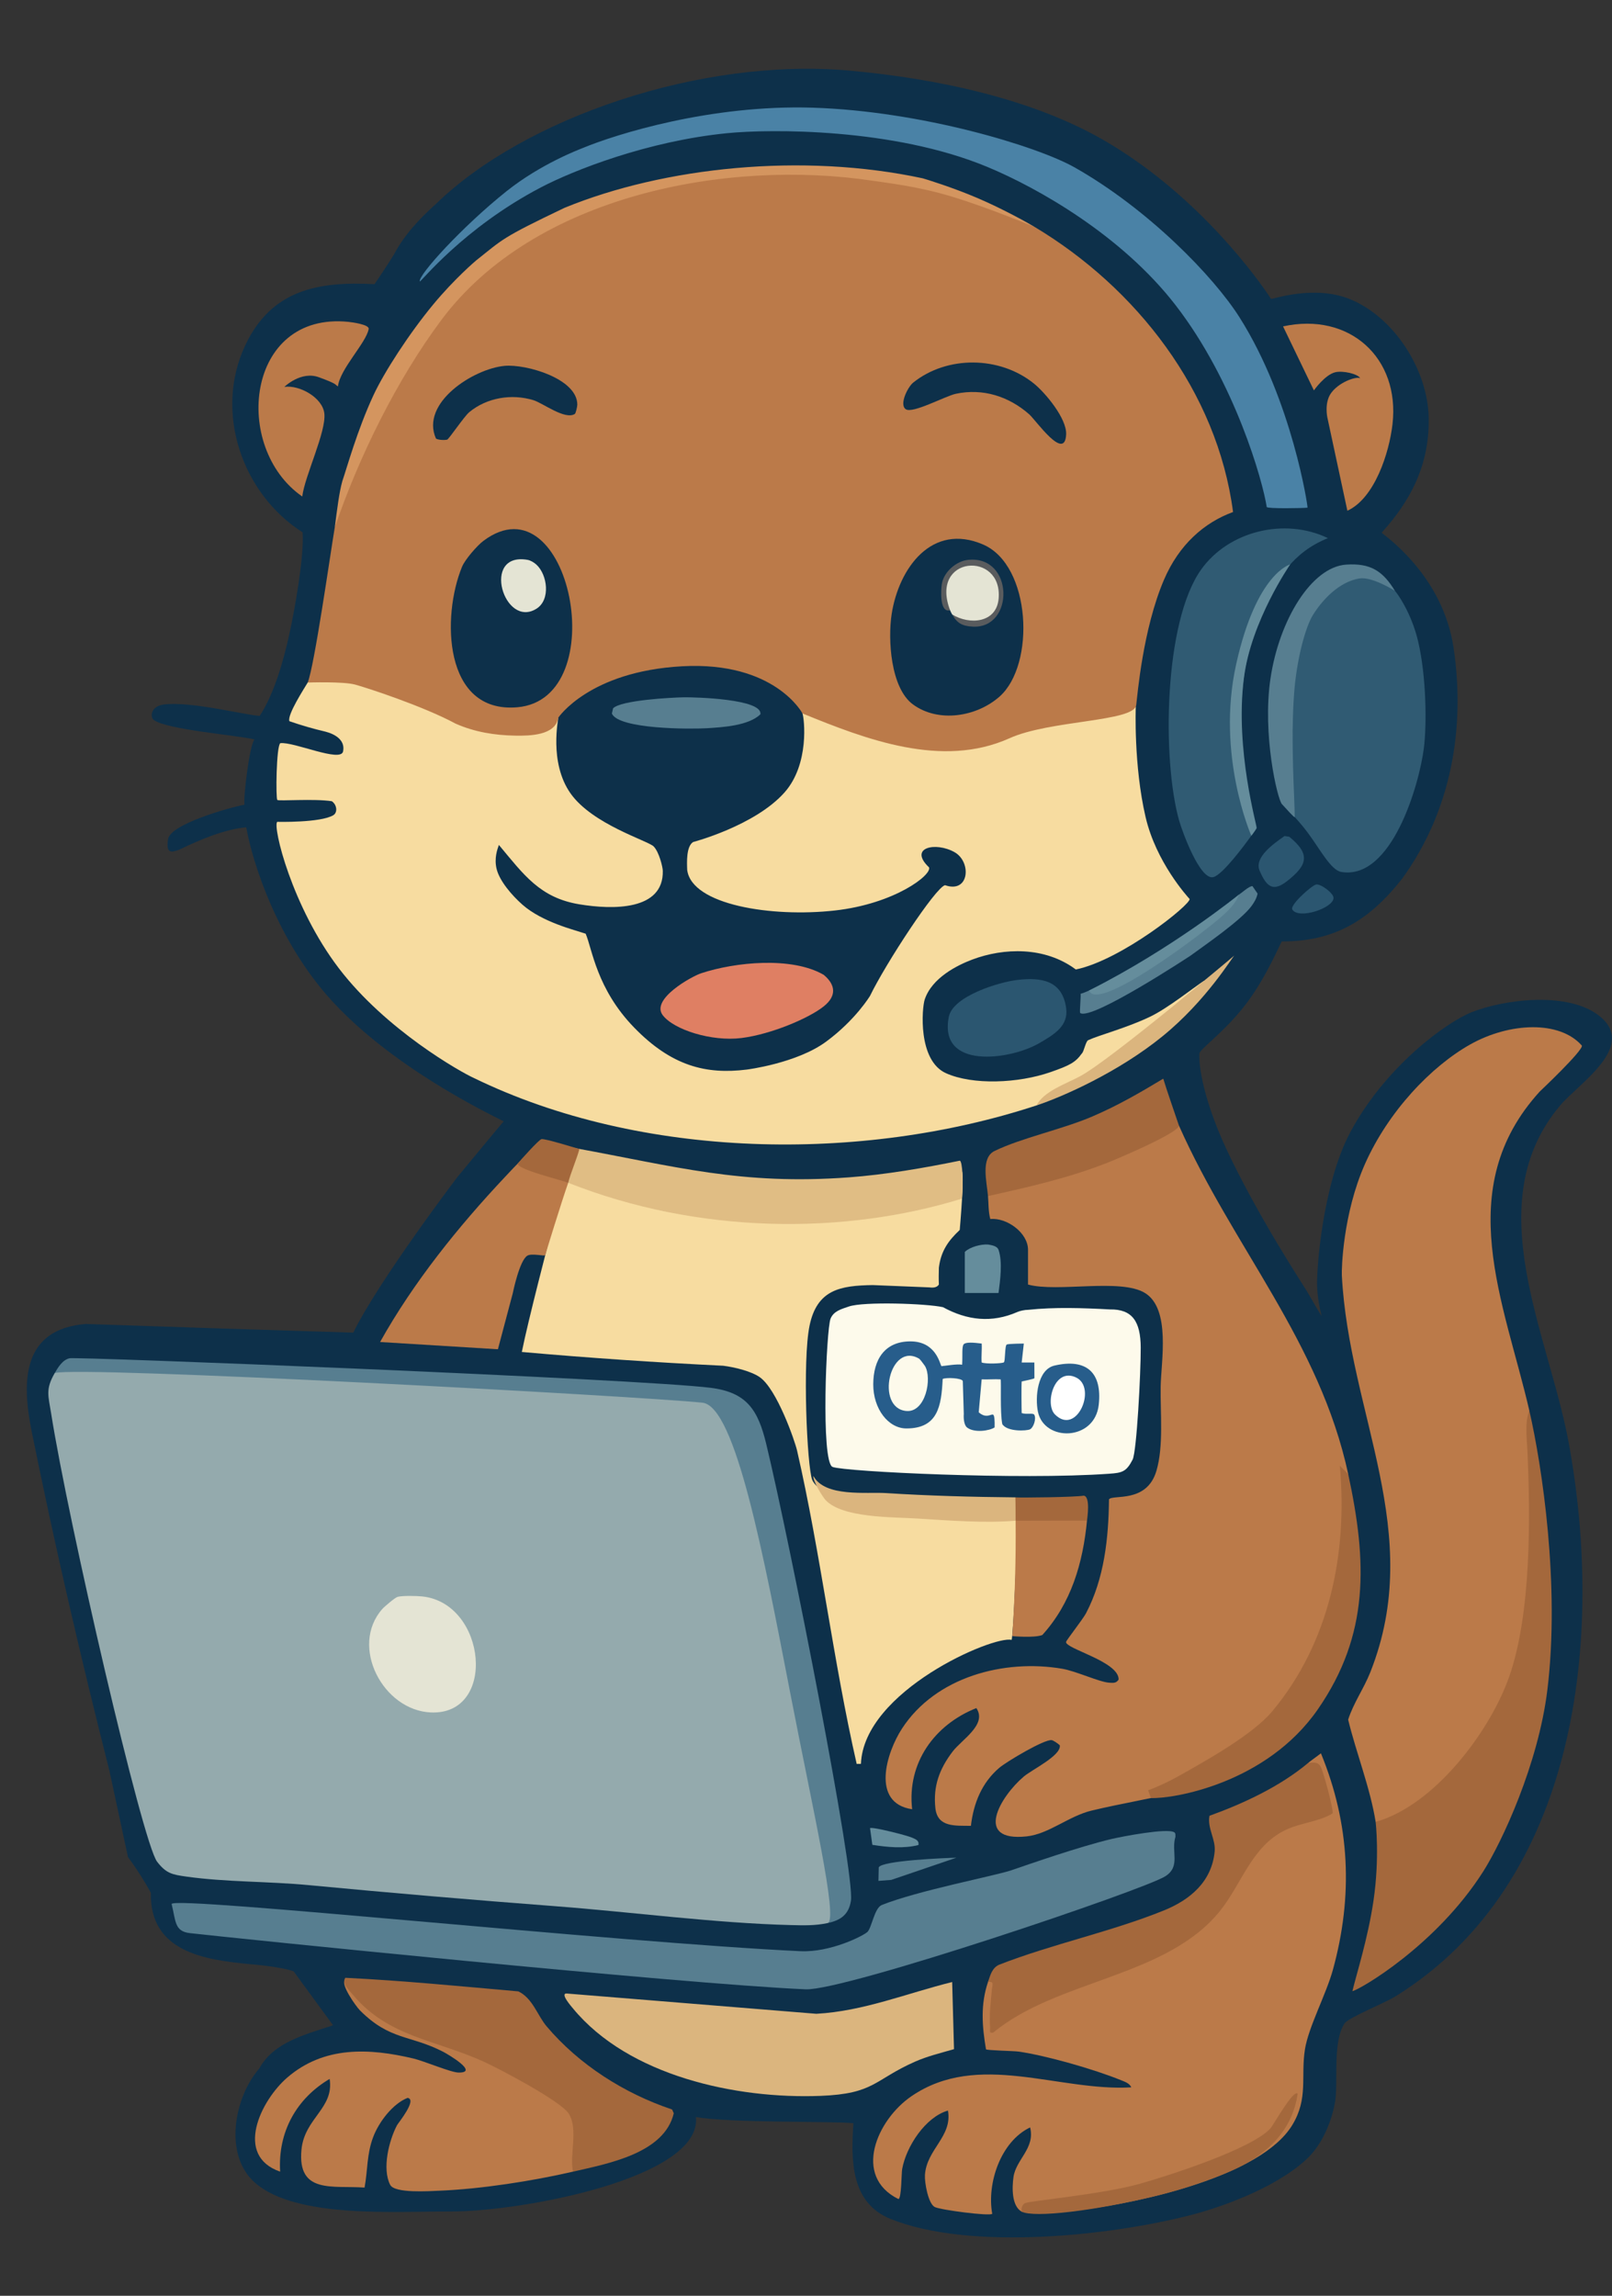 <?xml version="1.0" encoding="UTF-8"?>
<svg xmlns="http://www.w3.org/2000/svg" id="Layer_2" viewBox="0 0 351.154 500">
  <rect x="0" y="0" width="351.154" height="500" fill="#333333" stroke="none"/>
  <path d="M276.874,65.084c.314.172,9.38-3.191,17.363.139,9.575,3.994,16.799,15.402,16.986,25.792.188,10.421-4.101,18.213-10.25,25,.448.525,13.316,9.111,15.681,25.125,2.596,17.587-.556,35.444-11.167,50.167-7.175,9.127-14.748,13.759-26.278,13.722-1.364,2.748-4.381,9.67-9.056,15.222-4.565,5.422-9.037,8.459-8.884,9.278-.16,4.348,1.965,12.265,5.744,20.42,6.796,14.666,17.28,30.57,17.64,31.191.561.967,3.096,5.35,3.261,5.486,0,0-.832-2.859-.999-6.374s1.143-22.208,7.205-33.618c7.582-14.272,20.861-23.941,26.391-26.151,7.435-2.971,21.188-4.527,27.862.755,8.377,6.629-4.463,14.712-8.511,19.514-17.926,21.267-2.517,49.714,1.851,73.421,7.792,42.286,2.182,95.864-37.73,120.615-2.32,1.438-10.284,4.646-11.092,5.888-2.616,4.024-1.391,12.222-2.018,16.798-.091.664-1.251,8.169-6.351,12.861-6.947,6.391-18.972,10.489-24.921,12.03-17.88,4.631-48.335,7.83-65.576.904-8.792-3.531-8.646-12.907-8.123-20.857-4.137-.464-27.048-.02-34.298-1.353,1.333,13.333-38.151,20.627-53.391,20.575-11.729-.04-33.72,1.599-42.67-6.257-6.863-6.024-4.561-18.571.946-24.896,3.221-5.841,10.143-7.369,16.059-9.405l-8.578-11.732c-2.803-1.058-9.659-1.582-9.659-1.582-9.652-.941-21.724-2.612-21.445-15.538-1.455-2.651-3.119-5.247-4.99-7.789l-4.05-18.824c-6.217-24.502-11.906-49.061-16.919-73.827-2.239-11.06-2.06-22.327,11.797-23.439,19.412.674,38.829,1.303,58.252,1.889,5.632-11.466,22.668-33.871,22.668-33.871,3.374-4.034,6.696-8.133,10.098-12.151-4.573-2.299-24.343-11.986-37.408-26.223-11.928-12.998-17.368-30.363-18.676-37.81-4.679.414-10.021,2.656-14.694,4.917-1.601.543-2.833.917-2.333-2.347s13.328-6.859,16.646-7.5c-.289-1.197,1.049-12.923,2.188-14.208-3.856-.924-19.16-2.127-21.958-4.25-.785-.596-.766-3.013,2.312-3.375,5.883-.692,17.51,2.307,20.771,2.5,3.194-4.845,5.225-12.183,6.473-17.856,1.17-5.319,3.262-17.059,2.873-22.128-13.207-8.4-19.317-26.189-12.504-40.699,5.713-12.168,15.979-13.991,28.169-13.342,1.478-2.148,2.904-4.325,4.278-6.529,2.155-4.142,5.605-7.824,9.178-11.014,19.204-18.647,57.657-31.919,90.142-28.954,18.606,1.698,39.985,6.042,56.167,15.667,20.143,11.981,32.92,30.016,35.525,34.028Z" style="fill:#0d304a;"></path>
  <path d="M72.043,148.054c.886-.809,3.474-1.094,4.13,0,11.438.791,21.5,10.165,32.337,11.03,4.011.321,10.651.801,13.095-2.77.099.071-2.103,9.697,2.677,16.475s16.931,10.319,18.125,11.569,1.953,4.475,1.974,5.28c.217,8.706-10.894,8.512-18.175,7.31-8.565-1.414-12.086-6.407-17.528-12.931-.333.942-1.068,2.897-.493,5.243.645,2.63,3.352,5.77,5.625,7.771,4.322,3.804,11.314,5.491,13.772,6.318,1.432,3.35,2.374,12.005,10.544,20.424s15.693,10.273,24.555,9.168c0,0,10.865-1.355,17.282-6.083s9.561-9.968,9.561-9.968c3.435-7.083,14.28-23.647,16.342-24.105,5.327,1.858,5.807-5.078,2.073-7.188-4.131-2.334-10.114-1.013-5.565,3.299.701,1.628-7.476,7.944-20.508,9.401-13.825,1.545-31.167-1.231-32.167-8.814-.07-1.625-.228-5.111,1.276-6.093,0,0,13.421-3.521,19.89-10.767,5.549-6.216,4.324-16.218,3.946-17.242l.486-.902c11.382,3.299,19.806,9.1,32.369,8.277,11.125-.729,17.935-6.507,27.746-8.967,4.204-1.054,7.729.605,12.005.101-.009.163-.496,12.784,2.136,24.07,2.294,9.835,9.078,17.264,9.583,17.829.3,1.183-14.855,13.312-24.784,15.356-6.75-5.042-15.704-4.735-22.542-2.167-3.197,1.201-8.792,3.94-10.375,8.708-.615,1.853-1.54,13.258,4.625,16.042,5.805,2.622,15.747,2.231,22.833-.25,4.154-1.454,5.373-2.091,6.771-4.042.441-.371.792-2.449,1.333-2.875,2.392-1.113,8.473-2.692,13.584-5.154,3.893-1.875,9.614-6.463,11.724-7.821-.186,2.032-10.427,10.802-12.734,12.358-7.639,5.544-15.57,10.48-23.795,14.809-38.081,12.511-86.063,11.787-122.529-5.966-2.793-1.245-19.13-10.411-29.418-23.881-10.243-13.41-14.468-30.895-13.444-31.917,0,0,9.434.232,12.222-1.444.956-.575.822-2.248-.32-3.044-3.85-.599-11.516.009-11.876-.276s-.239-11.79.657-12.37c3.007-.335,13.163,4.278,13.67,1.794s-1.793-3.779-3.858-4.308c-2.654-.621-5.268-1.378-7.842-2.272-.514-1.384,3.252-7.157,3.992-8.42,1.332-.981,3.607-1.308,5.01-.597Z" style="fill:#f7dca0;"></path>
  <path d="M310.175,162.914c-1.003,7.972-7.005,28.834-18,26.987-2.262-.401-4.56-4.851-7.25-8.487-2.595-3.508-5.622-6.212-5.686-6.308-.671-1,2.595-14.267,2.287-16.419-1.763-12.312-1.138-31.43,15.589-34.536,2.984-.554,4.619,2.56,6.761,4.542.341.315,3.557,4.626,5.049,11.007,1.816,7.767,1.88,18.204,1.25,23.215Z" style="fill:#305b73;"></path>
  <path d="M272.587,182.013c-1.412,1.933-6.188,8.436-8.25,9.007-2.938.814-6.843-10.058-7.482-12.319-3.718-13.154-3.362-43.22,4.798-54.661,6.01-8.427,18.251-11.361,27.62-6.838-7.79,3.128-11,8.972-13.932,14.79-6.521,14.643-6.084,31.517-2.029,46.813.145,1.165.07,2.289-.724,3.208Z" style="fill:#305b73;"></path>
  <path d="M234.078,36.452c15.952,9.014,30.23,23.654,35.938,32.669,11.489,18.147,14.938,41.425,14.811,41.443-.86.12-8.735.255-8.889-.141-.812-5.487-6.883-27.209-19.889-44.006-11.701-15.112-29.82-25.436-41.014-30.082-20.446-8.486-47.248-8.252-56.583-7.333-17.343,1.707-33.499,8.075-40.667,11.833-16.961,8.893-26.223,20.769-26.333,20.458-.452-1.279,9.206-11.928,18.917-19.667,7.439-5.928,15.784-9.06,16.46-9.341,7.413-3.082,27.945-9.52,50.167-8.833,23.823.737,49,8.432,57.083,13Z" style="fill:#4a82a6;"></path>
  <path d="M293.508,111.23l-4.366-20.333s-.678-3.101.752-5.197c1.629-2.388,5.442-3.784,6.396-3.333-.502-.956-3.777-1.684-5.406-1.298-2.271.538-4.667,3.954-4.667,3.954l-6.718-13.937c14.444-3.168,25.488,6.827,23.843,21.271-.719,6.313-3.913,16.184-9.833,18.875Z" style="fill:#bb7a49;"></path>
  <path d="M61.943,84.263c3.255-.486,8.32,2.313,8.711,5.786.447,3.968-4.281,13.643-4.812,18.084-15.345-10.625-12.285-40.299,10.043-38.036.814.083,4.59.588,4.425,1.548-.518,3.009-6.263,8.708-6.695,12.519-.778-.528-.208-.554-4.139-2s-7.534,2.099-7.534,2.099Z" style="fill:#bb7a49;"></path>
  <path d="M221.632,213.418c5.189-.601,9.761.077,10.613,6.108.547,3.873-2.528,5.749-5.941,7.711-6.301,3.622-21.95,5.792-19.608-5.811.906-4.486,10.908-7.542,14.935-8.008Z" style="fill:#2b5670;"></path>
  <path d="M303.877,128.692c-.029-.029-4.965-3.151-7.726-2.712-4.363.694-8.048,4.565-10.171,8-1.528,2.473-3.506,9.314-4.079,17.083-.792,10.735.15,23.099.137,26.877-.066.228-1.819-1.761-2.799-2.835s-4.296-15.176-2.48-27.358c1.896-12.725,8.929-24.262,16.479-24.778,5.337-.364,8.009,1.405,10.639,5.722Z" style="fill:#577e90;"></path>
  <path d="M225.778,240.754c1.576-3.076,6.328-4.665,9.485-6.347,6.594-3.512,33.698-26.366,33.626-26.305-.515.432-6.077,9.787-15.611,17.556-9.632,7.849-21.86,13.244-27.5,15.097Z" style="fill:#dbb57e;"></path>
  <path d="M259.279,208.171s-21.535,14.198-23.966,12.452c-.206-.148.221-3.975.064-4.191,3.251-.618,28.952-15.561,34.457-21.569.659-.369,2.236-1.898,2.994-1.877l1.122,1.633c-.202,1.019-.755,1.945-1.366,2.763-2.3,3.081-9.969,8.363-13.304,10.789Z" style="fill:#577e90;"></path>
  <path d="M279.817,182.081l1.015.142c4.719,3.826,3.971,6.199-.44,9.66-3.069,2.408-4.48,1.298-6.006-2.266-1.255-2.929,3.22-5.98,5.432-7.536Z" style="fill:#2b5670;"></path>
  <path d="M281.058,122.923s-8.541,12.333-10.101,24.814c-1.962,15.695,2.951,32.307,2.787,32.618-.361.685-1.157,1.658-1.157,1.658,0,0-7.722-17.498-3.296-37.387s11.768-21.703,11.768-21.703Z" style="fill:#658d9c;"></path>
  <path d="M286.701,192.638c1.004-.195,3.794,1.875,3.794,2.913-0,2.212-7.585,4.77-8.978,2.538-.61-.978,4.237-5.268,5.184-5.452Z" style="fill:#2b5670;"></path>
  <path d="M269.834,194.863c-.679,2.73-5.4,6.174-8.31,8.441-4.03,3.139-22.655,16.869-24.273,12.415,18.216-9.176,32.583-20.856,32.583-20.856Z" style="fill:#658d9c;"></path>
  <path d="M179.428,212.301c2.721,2.256,2.761,4.704,0,6.884-3.175,2.55-11.406,6.066-17.898,6.884s-14.771-1.798-17.172-4.988c-2.626-3.488,6.28-8.418,8.355-9.107,7.417-2.461,19.772-3.695,26.714.327Z" style="fill:#df7f63;"></path>
  <path d="M149.046,151.864c2.367-.033,17.163.355,16.592,3.71-2.588,2.482-8.17,2.813-11.686,3.027-3.556.217-19.173.236-20.662-3.194l.26-1.145c1.718-1.768,12.699-2.358,15.496-2.398Z" style="fill:#577e90;"></path>
  <path d="M214.305,44.799c3.704,1.475,7.375,3.005,11.014,4.589,22.176,13.256,39.845,35.823,43.286,62.12-6.251,2.292-11.755,7.052-15.063,14.799-4.596,10.763-5.763,25.118-6.029,27.25-.458,3.667-18.894,3.252-27.653,7.247-14.678,6.572-31.178.248-45.049-5.423,0,0-6.001-11.397-26.251-10.272s-26.955,11.205-26.955,11.205c-.593,3.867-6.218,3.955-9.382,3.9-4.449-.078-8.787-.768-12.954-2.603-7.071-3.812-19.337-7.824-21.943-8.524s-10.294-.436-10.294-.436c1.465-3.708,4.866-27.642,5.885-33.755.042-.25,1.662-6.511,4.979-14.13,4.451-10.225,11.43-23.223,16.722-30.553,11.652-16.137,38.587-29.69,64.348-32.239,28.296-2.799,55.039,6.278,55.34,6.825Z" style="fill:#bb7a49;"></path>
  <path d="M200.997,38.833c.589.168,6.458,1.947,12.052,4.349,5.739,2.465,11.21,5.561,12.271,6.206.424.275-9.144-3.913-18.146-6.623-7.253-2.183-13.804-2.909-17.037-3.397-31.856-4.805-73.697,3.189-93.949,30.264-9.731,13.01-18.053,29.944-23.27,45.264.506-3.88.971-7.723,1.66-10.13,1.008-2.92,3.224-11.036,6.763-18.666,2.341-5.048,7.783-13.44,12.999-19.75,4.722-5.712,9.368-9.618,9.368-9.618,5.952-4.708,5.333-4.814,19.274-11.473,21.733-8.909,51.857-12.043,78.015-6.425Z" style="fill:#d4955f;"></path>
  <path d="M225.177,83.493c2.546,2.047,7.218,7.651,7.068,11.102-.263,6.056-6.588-3.081-8.061-4.376-4.456-3.916-10.101-5.698-15.954-4.458-2.311.489-9.461,4.411-10.934,3.356-1.464-1.049.475-4.861,1.623-5.782,7.38-5.918,18.821-5.819,26.257.158Z" style="fill:#0d304a;"></path>
  <path d="M125.208,90.161c-2.143,1.345-6.954-2.384-9.013-3.01-4.769-1.448-10.148-.548-13.97,2.612-1.102.911-4.441,5.878-4.811,5.981-.553.154-1.96.086-2.442-.224-3.474-7.79,8.201-15.216,14.937-15.838,4.683-.432,15.885,2.779,15.848,8.466-.003.407-.319,1.868-.548,2.012Z" style="fill:#0d304a;"></path>
  <path d="M198.86,153.404c-4.843-3.567-5.484-14.111-4.62-19.68,1.541-9.923,8.719-19.973,19.924-15.13,10.489,4.534,11.418,26.188,3.571,33.118-4.992,4.409-13.323,5.781-18.875,1.691Z" style="fill:#0d304a;"></path>
  <path d="M207.422,133.827c-.161-.288-.343-.612-.459-.918-5.989-7.322,6.642-15.112,10.372-6.906,3.28,7.217-4.065,13.159-9.913,7.824Z" style="fill:#e4e4d4;"></path>
  <path d="M207.422,133.827c3.8,2.326,9.649,1.867,10.117-3.444.923-10.468-15.127-9.439-10.576,2.527-2.353.644-1.988-4.547-1.802-5.706.424-2.639,3.131-5.014,5.756-5.277,9.969-1,10.124,14.998,1.009,14.55-2.356-.116-3.465-.793-4.504-2.648Z" style="fill:#5a5c5e;"></path>
  <path d="M100.656,123.42c.643-1.552,3.267-4.595,4.67-5.641,18.807-14.021,28.52,34.453,7.35,36.258-16.17,1.378-16.452-19.923-12.02-30.616Z" style="fill:#0d304a;"></path>
  <path d="M116.855,122.974c2.38,2.179,3.129,7.614.037,9.579-7.089,4.504-12.179-12.406-1.967-10.624.666.116,1.434.591,1.93,1.045Z" style="fill:#e4e4d4;"></path>
  <path d="M256.82,245.143c11.8,26.545,30.642,46.992,36.877,75.92-.434.256-.68.657-.686,1.183-.217,19.557-1.57,32.006-13.185,48.548-6.568,7.347-7.315,11.419-7.698,12.681-12.768,7.634-20.704,7.597-34.349,10.854-4.92,1.174-9.317,5.096-14.116,5.614-11.678,1.26-5.743-8.711-.643-13.03,1.81-1.533,8.206-4.581,7.841-6.807-.343-.354-1.391-1.069-1.764-1.124-1.58-.234-9.869,4.706-11.421,6.032-3.796,3.241-5.6,7.688-6.176,12.633-3.438-.049-7.28.361-7.74-3.852-.525-4.806.9-8.558,3.74-12.306,2.001-2.64,7.604-5.899,5.184-9.485-9.127,3.62-15.134,11.956-13.985,22.028-8.992-1.313-5.659-12.277-2.202-17.579,7.343-11.264,22.211-15.164,34.868-13.021,3.067.519,8.125,2.92,10.3,3.046.856.05,1.469.136,2.011-.681.137-3.927-11.705-6.732-11.445-8.208.066-.374,3.675-4.965,4.339-6.229,3.993-7.601,4.917-16.355,5.01-24.819.797-1.132,8.213.943,10.328-6.192,1.606-5.418.832-12.634.927-18.348.091-5.518,2.244-16.927-3.423-20.405-5.297-3.251-19.055-.083-25.471-1.834v-7.572c0-3.71-4.631-7.053-8.22-6.696-.439-1.645-.357-3.334-.5-5.006.339-.315.687-.615,1.069-.863.369-.239.737-.46,1.135-.566,7.646-2.026,14.751-3.945,22.341-6.242,3.013-.912,16.244-7.202,17.052-7.673Z" style="fill:#bb7a49;"></path>
  <path d="M320.314,227.445c8.535-4.785,19.439-5.249,24.283.287.202,1.151-9.17,9.98-9.17,9.98-19.325,21.198-7.702,45.925-2.263,69.583l-.56,2.508c4.242,31.801,1.967,72.686-31.559,87.515l-1.382-.536c-1.152-7.297-4.24-15.049-5.984-22.264,1.173-3.664,3.41-6.748,4.828-10.327,12.06-30.433-4.644-56.133-6.205-86.478-.061-1.193.186-13.261,5.032-24.192,5.088-11.477,14.444-21.292,22.979-26.077Z" style="fill:#bb7a49;"></path>
  <path d="M222.566,481.682c-2.24-1.241-2.103-5.331-1.794-7.53.544-3.876,4.764-6.275,3.627-10.823-6.384,3.041-9.46,12.125-8.255,18.815-.541.549-11.26-.835-12.522-1.479-1.431-.731-2.232-5.356-2.136-6.944.342-5.651,6.022-8.384,5.016-14.063-4.915,1.417-9.081,7.81-9.976,12.735-.17.936-.129,6.426-.816,6.538-10.019-4.966-4.697-17.255,2.846-22.406,14.514-9.913,31.976-.995,47.874-1.923-.34-.891-1.499-1.261-2.307-1.589-5.751-2.332-16.15-5.329-22.253-6.2-.987-.141-6.822-.251-7.082-.492-.853-4.998-1.227-9.752.436-14.66.565-1.408,1.351-.998,1.864.296-.33,2.961-.505,5.938-.525,8.931,4.705-2.911,9.771-5.442,15.199-7.594l17.342-6.583c7.122-3.036,13.883-7.296,17.987-13.989,4.635-8.811,9.643-15.944,20.206-17.435l2.066-.869c.262-.485-1.985-10.684-3.805-9.591l-.579-.893c.574-.479,1.891-1.387,2.769-2.082,6.354,15.455,7.037,31.072,2.607,47.153-1.465,5.316-5.331,12.504-6.088,17.317-.949,6.039.786,10.66-2.768,16.506-6.796,11.178-33.091,16.828-45.405,18.384-3.131.396-12.918.427-13.527.47Z" style="fill:#bb7a49;"></path>
  <path d="M126.866,257.219c25.486,13.764,55.948,8.052,82.575-2.245.788-.138-.374,12.899-.374,12.899-2.563,2.396-4.098,4.653-4.544,8.205-.033,1.207-.057,2.466,0,3.671-.33.567-1.024.776-2.082.628l-12.318-.499c-7.036.103-12.142.945-13.776,8.856-1.554,7.523-.557,30.62.577,33.536.745,1.914,5.646,6.662,30.715,8.772,3.406.054,6.808.026,10.208-.189,0,0,3.691-.627,3.692-.577.109,4.929-.848,26.963-1.19,26.875-3.926-1.007-32.182,11.098-32.805,26.996l-.926.012c-5.129-22.436-7.859-45.875-12.985-68.242-.477-2.08-4.372-13.335-8.117-15.976-1.91-1.324-5.533-2.197-7.992-2.501-14.709-.711-29.326-1.71-43.85-2.996,1.4-7.024,6.099-24.946,6.162-25.199.472-1.894,3.608-11.811,4.252-12.538.211-.238,2.779.513,2.779.513Z" style="fill:#f7dca0;"></path>
  <path d="M75.255,430.743c3.373,5.359,8.838,9.499,14.919,11.694,7.254,2.439,31.325,11.162,34.849,18.05,1.131,2.211.86,9.072.604,11.757l-.81.718c-8.873,2.047-20.031,3.783-29.119,4.152-2.227.09-9.731.61-10.701-1.275-1.801-3.498-.28-9.634,1.486-12.989.258-.49,4.495-5.621,2.298-5.953-3.265,1.297-6.26,5.267-7.499,8.553-1.408,3.735-1.166,7.188-1.867,10.98-6.91-.497-14.659,1.477-13.746-8.236.649-6.908,7.15-9.006,6.139-15.43-7.297,4.308-11.296,11.631-10.783,20.195-10.072-3.47-4.242-15.483,1.546-20.483,7.993-6.904,17.83-6.441,27.461-4.16,2.349.556,8.175,3.039,9.827,3.065,4.6.074-2.164-3.926-3.321-4.523-7.206-3.719-11.522-2.426-18.093-8.982-.949-.947-4.256-5.672-3.317-6.613.013-.153.076-.28.127-.522Z" style="fill:#bb7a49;"></path>
  <path d="M207.418,431.662l.401,14.623c-2.846.823-5.789,1.526-8.511,2.731-8.948,3.962-8.762,6.983-20.55,7.443-18.351.717-41.807-4.315-53.95-19.052-.347-.421-2.885-3.31-1.357-3.241l54.372,4.415c10.272-.555,19.744-4.476,29.596-6.918Z" style="fill:#dbb57e;"></path>
  <path d="M333.163,307.296c2.742,11.927,6.69,37.99,3.916,60.714-1.982,16.241-9.94,33.229-13.971,39.568-10.26,16.133-26.865,25.735-28.499,26.069.861-3.666,3.375-11.445,4.589-19.695,1.373-9.334.488-17.015.464-17.169,12.752-3.548,24.907-19.63,29.12-31.686,4.794-13.72,4.613-34.744,3.937-49.327-.104-2.237-.611-6.246.444-8.475Z" style="fill:#a4683c;"></path>
  <path d="M124.818,472.963c-.784-3.802,1.204-9.202-.916-12.621-1.672-2.696-14.983-9.719-18.505-11.324-10.442-4.758-20.83-5.369-28.54-14.598-.708-.847-2.561-2.563-1.601-3.676,12.559.62,25.113,1.849,37.655,2.958,3.143,1.506,4.144,5.225,6.159,7.609,7.089,8.388,16.954,14.637,27.339,18.115l.362.825c-2.063,8.74-14.326,10.953-21.953,12.713Z" style="fill:#a4683c;"></path>
  <path d="M284.978,383.934c1.026-.001,1.988-.356,2.68.763.583.942,2.926,9.619,2.623,10.252-2.942,1.796-6.995,2.049-10.21,3.583-7.44,3.549-9.577,11.827-14.383,17.741-11.74,14.445-35.276,14.802-49.324,26.399-1.038.192-.632-.454-.682-1.136-.208-2.859.145-5.523.4-8.341.08-.886.525-1.775-.859-1.533.488-1.439.866-3.075,2.426-3.769,11.584-4.519,24.431-7.178,35.901-11.826,5.655-2.292,10.421-6.223,11.051-12.849.251-2.64-1.64-5.067-1.136-7.758,7.49-2.708,15.364-6.385,21.513-11.523Z" style="fill:#a4683c;"></path>
  <path d="M117.663,248.904c-.105-.149,3.794,1.073,4.13,1.377-.395.832-1.503,1.028-3.322.589l-3.29,3.572c2.853.177,6.26,1.935,8.598,3.156-1.447,4.088-4.953,15.519-5.011,15.775s-2.912-.456-3.861.081c-1.762.996-3.207,8.21-3.207,8.21l-3.236,12.19-25.665-1.579c7.278-13.03,17.07-25.183,27.288-36.033,2.317-2.46,5.009-5.406,7.577-7.337Z" style="fill:#bb7a49;"></path>
  <path d="M215.223,260.487c-.262-3.074-1.642-8.318,1.429-9.814,5.882-2.866,14.762-4.7,21.367-7.545,5.535-2.384,10.227-5.101,15.384-8.207.667,2.25,2.531,7.609,3.417,10.222-.057,1.582-13.253,7.172-15.58,8.089-8.4,3.309-17.199,5.311-26.016,7.255Z" style="fill:#a4683c;"></path>
  <path d="M250.724,391.594l-.622-1.687c2.289-.841,4.607-1.949,6.73-3.142,6.008-3.376,16.092-8.999,20.332-14.086,12.437-14.918,16.431-34.369,14.701-53.45l1.831,1.833c4.117,19.102,4.651,34.9-6.592,51.169s-31.669,19.573-36.381,19.362Z" style="fill:#a4683c;"></path>
  <path d="M236.792,331.159c-.885,9.197-3.42,17.988-9.746,24.938-1.88.667-6.325.238-6.426.246s-.095-.225-.085-.379c.559-8.225.787-16.512.704-24.772l.893-.529,14.092-.405.567.902Z" style="fill:#bb7a49;"></path>
  <path d="M177.195,321.462c2.517,4.661,11.567,3.444,15.789,3.714,9.188.586,18.989.854,28.205.936,1.046.707,1.403,4.471.05,5.081-6.606.565-14.758-.048-21.407-.474-5.333-.341-16.332-.086-19.987-4.02-.71-.765-2.871-4.318-2.651-5.237Z" style="fill:#dbb57e;"></path>
  <path d="M222.566,481.682s-.268-1.345.736-1.861,16.734-1.89,25.062-4.236c6.357-1.791,24.331-7.59,28.363-12.021.698-.767,5.019-8.598,5.954-7.579-1.215,8.433-7.161,13.569-14.323,16.734-3.94,1.741-10.462,4.032-16.262,5.452-13.822,3.385-26.785,4.872-29.529,3.51Z" style="fill:#a4683c;"></path>
  <path d="M221.189,326.111c.812.1,13.103-.03,14.864-.374,1.549.115.783,4.97.739,5.422l-15.553.033s-.003-3.967-.05-5.081Z" style="fill:#a4683c;"></path>
  <path d="M209.568,261.044c-25.79,7.965-57.446,7.759-85.79-3.446-1.197-1.179-.421-6.981,1.23-7.598,22.184,4.04,36.348,8.149,59.881,6.418,7.993-.588,16.371-2.038,24.204-3.635.559.177.789,4.59.475,8.261Z" style="fill:#e0bd84;"></path>
  <path d="M126.224,250.223c-.475,1.893-2.02,5.527-2.446,7.375-.976-.476-11.487-2.961-10.967-4.223.576-.717,4.533-5.114,5.123-5.279.724-.202,7.648,2.01,8.29,2.127Z" style="fill:#a4683c;"></path>
  <path d="M208.337,404.59l-14.201,4.835-2.778.21.062-2.927c.567-1.498,14.538-2.073,16.917-2.118Z" style="fill:#577e90;"></path>
  <path d="M200.077,401.828c-3.335.831-6.717.468-10.05-.042l-.501-3.623c.4-.394,8.135,1.589,9.173,2.065.735.337,1.547.577,1.377,1.601Z" style="fill:#658d9c;"></path>
  <path d="M11.925,299.035c1.476-1.428,3.381-1.986,5.716-1.674,44.886,2.364,90.054,4.773,135.504,7.228,6.984,1.908,10.341,7.966,12.037,14.52,3.91,20.691,7.929,41.42,12.059,62.189.203.413.657.717,1.362.911,2.235,9.402,4.171,18.867,5.81,28.395l-.858,1.465c.434,3.862-.009,4.902-3.21,6.741-2.772.599-5.218.522-8.024.452-16.552-.415-34.718-2.847-51.413-4.116-17.987-1.367-35.772-2.884-53.693-4.588-8.785-.836-17.87-.629-26.6-1.853-3.108-.435-4.422-.683-6.392-3.245-3.203-4.166-19.365-74.045-23.08-97.613-.603-3.823-1.295-5.237.781-8.812Z" style="fill:#94aaad;"></path>
  <path d="M154.867,302.257c7.822,1.005,10.261,4.795,12.059,12.264,5.296,21.999,19.358,93.569,18.439,99.442-.476,3.046-2.269,4.254-5.019,4.848,2.183-1.076-3.22-24.389-8.173-49.942-5.792-29.88-11.929-62.62-19.163-63.379-13.42-1.407-136.087-8.075-141.085-6.455.675-1.162,1.678-2.878,3.212-3.212.038-.448,124.736,4.508,139.729,6.434Z" style="fill:#577e90;"></path>
  <path d="M86.6,347.782c1.068-.299,4.183-.225,5.397-.095,14.016,1.499,16.325,25.913,1.84,25.265-10.419-.466-17.723-14.406-10.561-22.528.478-.542,2.795-2.493,3.324-2.642Z" style="fill:#e4e4d4;"></path>
  <path d="M220.271,407.338c3.481-1.191,14.835-5.169,21.857-6.825,2.315-.546,12.138-2.426,13.651-1.467.412.19.209.85.287.949-1.022,3.298,1.213,6.444-2.217,8.636-4.636,2.962-69.843,24.982-78.334,24.619-27.291-1.169-125.939-11.29-134.155-12.238-3.393-.391-3.037-2.621-3.977-6.348.567-1.799,96.839,8.397,136.977,10.284,6.489.305,13.634-3.308,14.583-4.181s1.498-5.136,3.11-5.864c7.888-3.163,24.736-6.375,28.218-7.566Z" style="fill:#577e90;"></path>
  <path d="M215.223,271.042c1.505.226,2.096.569,2.311,1.202.887,2.614.342,6.642-.017,9.353h-7.343v-8.949c1.127-1.085,3.504-1.706,5.048-1.606Z" style="fill:#658d9c;"></path>
  <path d="M221.648,285.727c.575-.256,1.655-.468,2.295-.459,5.759-.619,11.927-.41,17.828-.088,4.894-.087,6.694,2.637,6.72,8.297s-.883,22.685-1.766,24.412c-1.353,2.643-2.287,2.885-5.11,3.076-19.529,1.396-57.662-.453-60.252-1.483-2.591-1.03-1.366-30.06-.433-32.302.691-1.661,2.35-2.076,4.01-2.644,3.223-1.102,16.912-.643,20.481.157,5.261,2.873,10.614,3.499,16.228,1.034Z" style="fill:#fdfaeb;"></path>
  <path d="M216.664,310.874c-1.101.743-4.428,1.248-6.004.019-.692-.539-.784-2.121-.711-2.93l-.216-7.188c-.244-.677-3.663-.816-4.38-.449-.289,5.907-1.04,10.79-7.926,10.772-3.899-.01-7.219-4.237-7.199-9.626s2.489-9.328,8.083-9.333,6.403,4.898,6.771,5.396c.636-.047,3.566-.54,4.507-.314.134-2.027-.115-3.996.363-4.474s2.067-.362,3.896-.139c.082,1.362-.117,2.776-.002,4.132.971.348,4.287.226,4.819-.018.357-.164.181-3.728.658-3.909s3.702-.201,3.702-.201l-.462,4.127,2.758-.002.016,3.412c-.055.171-2.156.564-2.772.72-.094.882-.036,6.165-.003,6.886,1.088.352,2.479-.091,2.738.356.487.843-.147,2.761-.892,3.162s-5.06.579-6.074-1.128c-.517-2.572-.193-9.242-.358-9.736-1.364-.083-2.765.058-4.133-.002l-.64,7.176c1.69,1.488,2.719.26,3.155.528.273.168.345,1.298.306,2.761Z" style="fill:#275d8b;"></path>
  <path d="M200.254,295.928c.386.357.889,1.126,1.221,1.545,1.645,2.695.152,10.19-4.033,9.825-6.848-.596-3.671-15.258,2.812-11.371Z" style="fill:#fdfaeb;"></path>
  <path d="M229.716,297.404c6.986-1.611,10.395,1.552,9.634,8.523-.869,7.965-11.878,8.119-13.248,1.543-.651-3.126-.132-9.202,3.613-10.066Z" style="fill:#275d8b;"></path>
  <path d="M229.805,308.05c-2.29-2.29-.13-10.441,4.684-8.009,4.474,2.26.064,12.756-4.684,8.009Z" style="fill:#fff;"></path>
</svg>
